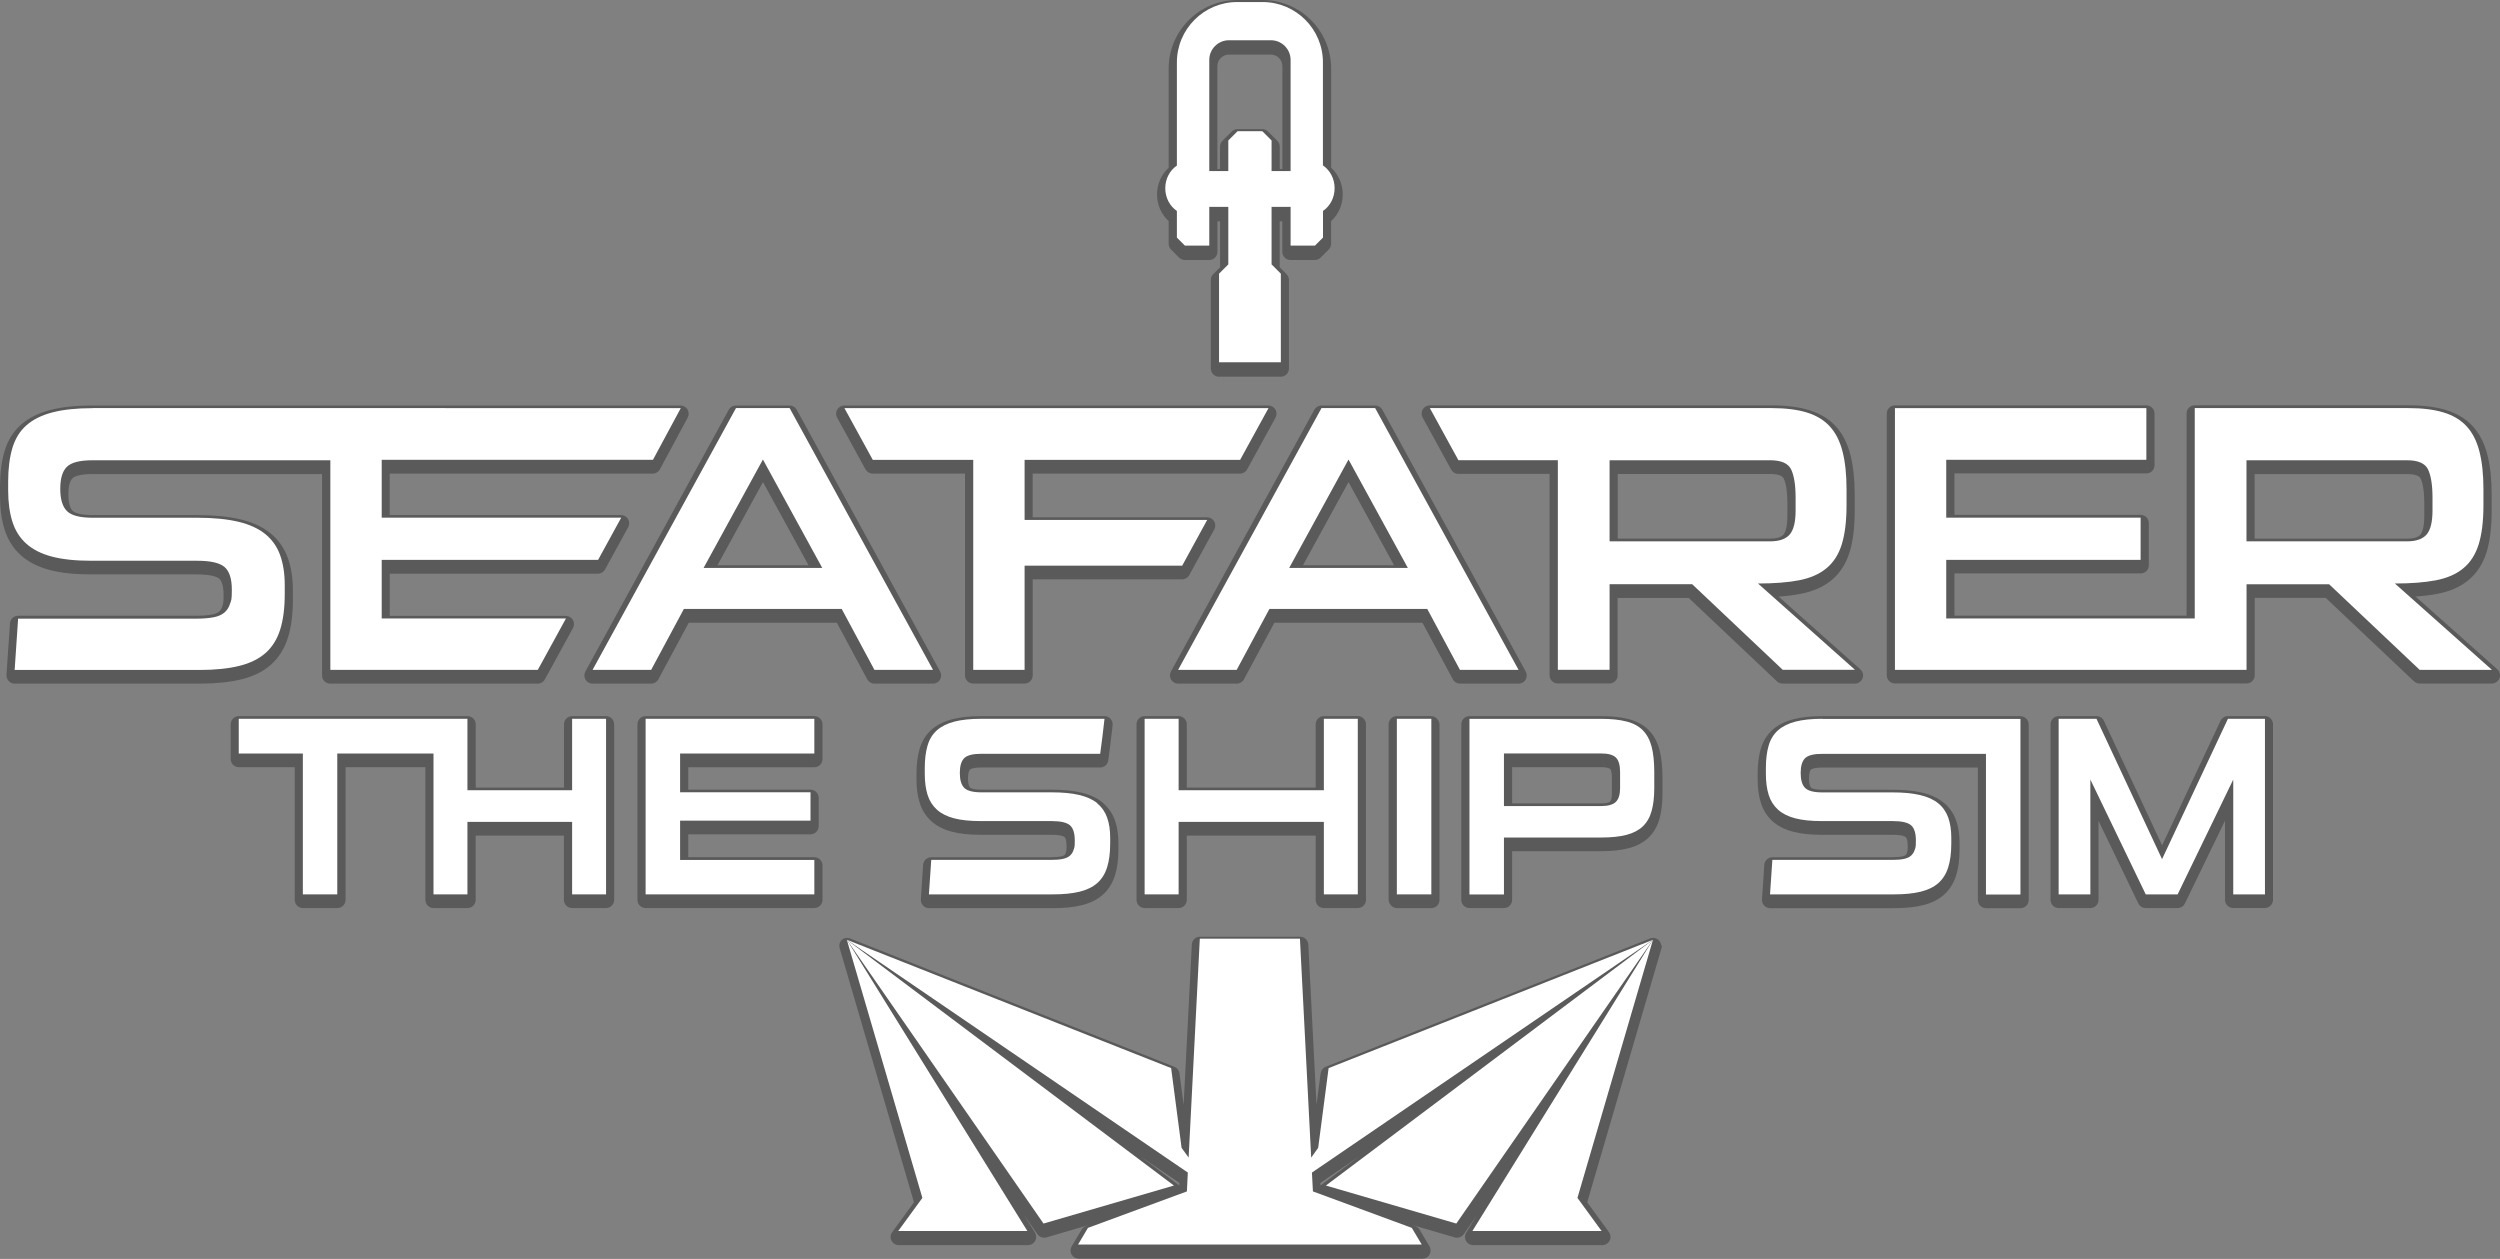 <?xml version="1.0" encoding="UTF-8"?>
<svg xmlns="http://www.w3.org/2000/svg" version="1.1" viewBox="0 0 4045 2037">
  <rect x="0" y="0" width="4045" height="2037" fill="#808080" stroke="none"/>
  <!-- Generator: Adobe Illustrator 29.2.1, SVG Export Plug-In . SVG Version: 2.1.0 Build 116)  -->
  <defs>
    <style>
      .st0 {
        opacity: .3;
      }

      .st1 {
        fill: #fff;
      }
    </style>
  </defs>
  <g id="Anker_Schatten">
    <g class="st0">
      <g>
        <path d="M2687.7,1529.7c0-1.2-.3-2.4-.7-3.5,0,0,0,0,0,0-.4-1.2-1-2.4-1.8-3.4-.6-.8-1.3-1.6-2.1-2.2,0,0,0,0,0,0h0c-.4-.4-.9-.7-1.3-1-1.1-.7-2.3-1.2-3.5-1.6-1-.3-2.1-.5-3.1-.5h0c-.2,0-.4,0-.6,0-.9,0-1.9.1-2.8.3-.8.2-1.5.4-2.2.7l-524.5,207.5c-4.5,1.8-7.6,5.8-8.3,10.6l-6.7,51.2-13.3-259.6c-.4-7-6.2-12.6-13.2-12.6h-162c-7,0-12.9,5.5-13.2,12.6l-13.3,259.6-6.7-51.2c-.6-4.8-3.8-8.8-8.3-10.6l-524.5-207.5c-.7-.3-1.5-.5-2.2-.7-1-.2-1.9-.3-2.8-.3s-.4,0-.6,0h0c-1,0-2.1.2-3.1.5-1.2.4-2.4.9-3.5,1.6,0,0,0,0,0,0,0,0,0,0,0,0h0s0,0,0,0c0,0,0,0,0,0h0s0,0,0,0t0,0s0,0,0,0c0,0,0,0,0,0t0,0s0,0,0,0h0s0,0,0,0h0s0,0,0,0c0,0,0,0,0,0h0s0,0,0,0t0,0s0,0,0,0h0s0,0,0,0c0,0,0,0,0,0,0,0,0,0,0,0t0,0h0s0,0,0,0c0,0,0,0,0,0t0,0s0,0,0,0c-1,.8-2,1.7-2.8,2.8-.8,1-1.4,2.2-1.8,3.4,0,0,0,0,0,0-.4,1.1-.7,2.3-.7,3.5,0,.9,0,1.8,0,2.7.1.7.3,1.5.5,2.1l120.2,411.2-35.2,48.3c-2.9,4-3.4,9.4-1.1,13.8,2.3,4.5,6.8,7.2,11.8,7.2h209c4.8,0,9.2-2.6,11.6-6.8,2.3-4.2,2.2-9.3-.3-13.4l-18.2-29.3,22.1,31.8c2.5,3.6,6.6,5.7,10.9,5.7s2.5-.2,3.7-.5l69.2-20.2-5.5,2c-2.9,1-5.3,3.1-6.8,5.7l-16,27c-2.4,4.1-2.5,9.2-.1,13.3,2.3,4.1,6.8,6.7,11.5,6.7h556.1c4.8,0,9.2-2.5,11.5-6.7,2.4-4.1,2.3-9.2-.1-13.3l-16-27c-1.5-2.6-4-4.6-6.8-5.7l-5.5-2,69.2,20.2c1.2.4,2.5.5,3.7.5,4.3,0,8.4-2.1,10.9-5.7l22.1-31.8-18.2,29.3c-2.5,4.1-2.7,9.2-.3,13.4,2.3,4.2,6.8,6.8,11.6,6.8h209c5,0,9.5-2.8,11.8-7.2,2.3-4.4,1.8-9.8-1.1-13.8l-35.2-48.3,120.2-411.2c.2-.7.4-1.4.5-2.1.1-.9.1-1.8,0-2.7ZM1908.3,1914l-.2,4.2c-.2-.2-.5-.4-.8-.6l-62.4-46.9,63.4,43.3ZM2137.3,1917.6c-.3.2-.5.4-.8.6l-.2-4.2,63.4-43.3-62.4,46.9Z"/>
        <path d="M2153.8,271.5V111c0-61.2-49.8-111-111-111h-40.9c-61.2,0-111,49.8-111,111v160.5c-11.9,10.7-18.8,26.3-18.8,43.1s6.9,32.4,18.8,43.1v36.7c0,3.5,1.4,6.9,3.9,9.4,5.1,5.1,7.9,7.9,13,13,2.5,2.5,5.9,3.9,9.4,3.9h39.4c7.3,0,13.2-5.9,13.2-13.2v-49.4h4.3v74.4c-2,2-3.8,3.8-5.7,5.7l-5.4,5.4c-2.5,2.5-3.9,5.9-3.9,9.4v143.3c0,7.3,5.9,13.2,13.2,13.2h100c7.3,0,13.2-5.9,13.2-13.2v-143.3c0-3.5-1.4-6.9-3.9-9.4l-5.4-5.4c-1.9-1.9-3.7-3.7-5.7-5.7v-74.4h4.3v49.4c0,7.3,5.9,13.2,13.2,13.2h39.4c3.5,0,6.9-1.4,9.4-3.9,5-5.1,7.9-7.9,13-13,2.5-2.5,3.9-5.9,3.9-9.4v-36.7c11.9-10.7,18.8-26.3,18.8-43.1s-6.9-32.5-18.8-43.2ZM2074.9,107v166.5h-4.3v-36.3c0-3.5-1.4-6.9-3.9-9.4l-15-15c-2.5-2.5-5.9-3.9-9.4-3.9h-40c-3.5,0-6.9,1.4-9.4,3.9l-15,15c-2.5,2.5-3.9,5.9-3.9,9.4v36.3h-4.3V107c0-10.3,8.4-18.7,18.7-18.7h67.8c10.3,0,18.7,8.4,18.7,18.7Z"/>
      </g>
    </g>
    <g class="st0">
      <path d="M1317.6,1158.7h-273c-7.3,0-13.2,5.9-13.2,13.2v284.1c0,7.3,5.9,13.2,13.2,13.2h273c7.3,0,13.2-5.9,13.2-13.2v-55.8c0-7.3-5.9-13.2-13.2-13.2h-204v-37.1h197.8c7.3,0,13.2-5.9,13.2-13.2v-45.8c0-7.3-5.9-13.2-13.2-13.2h-197.8v-36.3h204c7.3,0,13.2-5.9,13.2-13.2v-56.2c0-7.3-5.9-13.2-13.2-13.2Z"/>
      <path d="M1400.5,759.4c2.3,4.2,6.8,6.9,11.6,6.9h149.3v326.5c0,7.3,5.9,13.2,13.2,13.2h83.1c7.3,0,13.2-5.9,13.2-13.2v-155.4h241.7c4.8,0,9.3-2.6,11.6-6.9l40.5-73.9c2.2-4.1,2.2-9.1-.2-13.1-2.4-4-6.7-6.5-11.4-6.5h-282.2v-70.7h335.4c4.8,0,9.3-2.6,11.6-6.9l45.9-83.7c2.2-4.1,2.2-9.1-.2-13.1-2.4-4-6.7-6.5-11.4-6.5h-686.1c-4.7,0-9,2.5-11.4,6.5-2.4,4-2.5,9-.2,13.1l45.9,83.7Z"/>
      <path d="M1784,1298.4c-9-7.3-20.6-12.7-34.6-16-13.1-3.1-29.1-4.7-47.7-4.7h-113.6c-15,0-18.4-3.2-18.5-3.3-.8-.8-3.4-4.2-3.4-14.8s2.5-13.7,3.2-14.5c.1-.1,3.5-3.3,18.6-3.3h192c6.6,0,12.2-4.8,13.1-11.4,1.4-9.7,2.6-19.3,3.8-28.6,1.2-9.9,2.3-19.1,3.3-28.4.4-3.8-.8-7.5-3.3-10.3-2.5-2.8-6.1-4.4-9.9-4.4h-199.1c-18.4,0-34.2,1.7-46.9,5-13.7,3.5-25,9.2-33.8,16.9-9,8-15.5,18.4-19.2,30.9-3.4,11.3-5.1,24.8-5.1,40.1v9.5c0,14.2,1.7,27,5.2,37.8,3.7,11.9,10.1,21.9,18.8,29.8,8.6,7.7,19.7,13.5,33.2,17,12.5,3.3,28,5,46.1,5h115.2c16.5,0,20.6,3.2,21,3.6,1.6,1.4,3.3,5.9,3.3,14.6s-.7,9.3-1.3,11.1c-.7,2.1-1.5,3-2.2,3.6-.5.4-2.1,1.5-5.8,2.2-4.3.8-9.7,1.2-16.3,1.2h-193.3c-7,0-12.8,5.5-13.2,12.5-.6,9.3-1.2,18.6-1.8,27.7-.7,9.3-1.3,18.7-1.9,28.1-.2,3.6,1.1,7.2,3.6,9.9,2.5,2.7,6,4.2,9.6,4.2h200.7c17.8,0,33.3-1.6,46.1-4.7,13.9-3.4,25.5-9.1,34.4-17,9.1-8.1,15.7-18.6,19.7-31.3,3.7-11.7,5.6-26,5.6-42.4v-9.9c0-13.9-1.9-26.3-5.7-36.9-4.1-11.5-10.9-21.1-20.2-28.7Z"/>
      <path d="M2196.9,1158.7h-54.9c-7.3,0-13.2,5.9-13.2,13.2v102.4h-208.6v-102.4c0-7.3-5.9-13.2-13.2-13.2h-54.9c-7.3,0-13.2,5.9-13.2,13.2v284.1c0,7.3,5.9,13.2,13.2,13.2h54.9c7.3,0,13.2-5.9,13.2-13.2v-104h208.6v104c0,7.3,5.9,13.2,13.2,13.2h54.9c7.3,0,13.2-5.9,13.2-13.2v-284.1c0-7.3-5.9-13.2-13.2-13.2Z"/>
      <path d="M438.4,1075.4c12.6-11.2,21.9-25.9,27.5-43.8,5.3-16.8,8-37.4,8-61.2v-14.8c0-19.9-2.7-37.7-8.2-52.8-5.7-16-15.2-29.4-28.1-40-12.6-10.3-29.1-17.9-49-22.6-19-4.5-42.4-6.8-69.6-6.8h-169.3c-22.8,0-30.1-4.8-32.2-6.9-4.5-4.5-6.9-13.7-6.9-26.6s2.3-21.9,6.8-26.2c2.1-2,9.4-6.7,32.3-6.7h371.4v325.9c0,7.3,5.9,13.2,13.2,13.2h335.7c4.8,0,9.3-2.6,11.6-6.9l45.5-83.1c2.2-4.1,2.2-9.1-.2-13.1-2.4-4-6.7-6.5-11.4-6.5h-284.9v-68.3h336.8c4.8,0,9.3-2.6,11.6-6.9l37.4-68.3c2.2-4.1,2.2-9.1-.2-13.1-2.4-4-6.7-6.5-11.4-6.5h-374.3v-67.1h425.5c4.8,0,9.3-2.6,11.6-6.9l.5-.8s0,0,0,0l44.6-82.9c2.2-4.1,2.1-9.1-.3-13.1-2.4-4-6.7-6.5-11.4-6.5H149.9c-26.8,0-49.8,2.4-68.3,7.2-19.4,5-35.4,13-47.6,23.8-12.5,11.1-21.5,25.6-26.7,43.1-4.9,16.3-7.3,35.8-7.3,57.9v14.2c0,20.6,2.5,38.9,7.4,54.4,5.2,16.6,14,30.6,26.2,41.6,12,10.8,27.7,18.9,46.7,23.9,18,4.8,40.6,7.2,67.1,7.2h171.7c25,0,33.2,4.8,35.6,6.9,4.6,4,7.1,13.4,7.1,26.6s-.7,13.9-2.2,18.5c-1.1,3.6-2.8,6.3-5.2,8.3-2.5,2.1-6.5,3.8-11.7,4.7-6.7,1.3-15.3,1.9-25.5,1.9H29.3c-7,0-12.8,5.5-13.2,12.5-.8,13.8-1.7,27.7-2.8,41.4-1,13.8-2,27.8-2.8,41.8-.2,3.6,1.1,7.2,3.6,9.9,2.5,2.7,6,4.2,9.6,4.2h299.1c26,0,48.6-2.3,67.2-6.8,19.7-4.8,36-12.8,48.4-23.9Z"/>
      <path d="M980.6,1158.7h-54.9c-7.3,0-13.2,5.9-13.2,13.2v102.4h-142.8v-102.4c0-7.3-5.9-13.2-13.2-13.2h-370c-7.3,0-13.2,5.9-13.2,13.2v56.2c0,7.3,5.9,13.2,13.2,13.2h90.4v214.7c0,7.3,5.9,13.2,13.2,13.2h55.8c7.3,0,13.2-5.9,13.2-13.2v-214.7h129.2v214.7c0,7.3,5.9,13.2,13.2,13.2h54.9c7.3,0,13.2-5.9,13.2-13.2v-104h142.8v104c0,7.3,5.9,13.2,13.2,13.2h54.9c7.3,0,13.2-5.9,13.2-13.2v-284.1c0-7.3-5.9-13.2-13.2-13.2Z"/>
      <path d="M1520.9,1099.6c2.4-4,2.5-9,.2-13.1l-232-423.5c-2.3-4.2-6.8-6.9-11.6-6.9h-86.8c-4.8,0-9.3,2.6-11.6,6.9l-232,423.5c-2.2,4.1-2.2,9.1.2,13.1,2.4,4,6.7,6.5,11.4,6.5h94.8c4.9,0,9.4-2.7,11.7-7l49.2-91.5h239.6l49.2,91.5c2.3,4.3,6.8,7,11.7,7h94.8c4.7,0,9-2.5,11.4-6.5ZM1308.1,914.6h-147.3l73.7-134.6,73.7,134.6Z"/>
      <path d="M3664.7,1158.7h-59.9c-5.1,0-9.8,3-12,7.6l-94.5,201.5-94.2-201.5c-2.2-4.7-6.9-7.6-12-7.6h-61.1c-7.3,0-13.2,5.9-13.2,13.2v284.1c0,7.3,5.9,13.2,13.2,13.2h51.2c7.3,0,13.2-5.9,13.2-13.2v-127.9l64.4,133.6c2.2,4.6,6.8,7.5,11.9,7.5h51.6c5.1,0,9.7-2.9,11.9-7.5l64.9-133.9v128.1c0,7.3,5.9,13.2,13.2,13.2h51.2c7.3,0,13.2-5.9,13.2-13.2v-284.1c0-7.3-5.9-13.2-13.2-13.2Z"/>
      <path d="M4040.6,1082.9l-132.2-117.7c13.1-.9,24.9-2.4,35.4-4.4,20.2-3.9,37.1-11.3,50.2-22.2,13.5-11.1,23.3-26.2,29.2-45.1,5.5-17.6,8.3-40.3,8.3-67.4v-25.9c0-24.8-2.3-46.4-6.9-64.2-4.8-18.9-12.8-34.5-23.7-46.3-11-12-25.5-20.8-43.1-26.2-16.6-5.1-37.1-7.7-60.8-7.7h-345.9c-7.3,0-13.2,5.9-13.2,13.2v327.1h-375.6v-68.3h301.3c7.3,0,13.2-5.9,13.2-13.2v-68.3c0-7.3-5.9-13.2-13.2-13.2h-301.3v-67.1h310.5c7.3,0,13.2-5.9,13.2-13.2v-83.7c0-7.3-5.9-13.2-13.2-13.2h-406.8c-7.3,0-13.2,5.9-13.2,13.2v423.5c0,7.3,5.9,13.2,13.2,13.2h568.9c7.3,0,13.2-5.9,13.2-13.2v-125.2h115l142.7,134.9c2.5,2.3,5.7,3.6,9.1,3.6h116.9c5.5,0,10.4-3.4,12.4-8.5,2-5.1.5-11-3.6-14.6ZM3916.2,865.1c-3.7,4.3-11,6.5-21.7,6.5h-246.5v-104.6h246.5c8.5,0,19.3,1.3,22.2,7.5,2.7,5.7,5.8,17.2,5.8,40.2v20.3c0,19.8-4,27.4-6.3,30.1Z"/>
      <rect x="2246.8" y="1158.7" width="82.3" height="310.6" rx="13.2" ry="13.2"/>
      <path d="M3269.4,1158.7h-320.5c-18.4,0-34.2,1.7-46.9,5-13.7,3.5-25.1,9.2-33.8,16.9-9,8-15.5,18.4-19.2,30.9-3.4,11.4-5.1,24.9-5.1,40.1v9.5c0,14.2,1.7,27,5.2,37.8,3.7,11.9,10.1,21.9,18.8,29.8,8.6,7.7,19.7,13.5,33.2,17,12.5,3.3,28,5,46.1,5h115.2c16.5,0,20.6,3.2,21,3.6,1.6,1.4,3.3,5.9,3.3,14.6s-.7,9.3-1.3,11.1c-.7,2.1-1.5,3-2.2,3.6-.5.4-2.1,1.5-5.8,2.2-4.3.8-9.7,1.2-16.3,1.2h-193.3c-7,0-12.8,5.5-13.2,12.5-.5,9.2-1.2,18.5-1.8,27.7-.7,9.3-1.3,18.7-1.9,28.1-.2,3.6,1.1,7.2,3.6,9.9,2.5,2.7,6,4.2,9.6,4.2h200.7c17.8,0,33.3-1.6,46.1-4.7,13.9-3.4,25.5-9.1,34.4-17,9.1-8.1,15.7-18.6,19.7-31.3,3.7-11.7,5.6-26,5.6-42.4v-9.9c0-13.9-1.9-26.3-5.7-36.9-4.1-11.5-10.9-21.1-20.2-28.7-9-7.3-20.6-12.7-34.6-16-13.1-3.1-29.1-4.7-47.7-4.7h-113.6c-15,0-18.4-3.2-18.5-3.3-.8-.8-3.4-4.2-3.4-14.8s2.5-13.7,3.2-14.5c.1-.1,3.5-3.3,18.6-3.3h251.5v214.3c0,7.3,5.9,13.2,13.2,13.2h55.8c7.3,0,13.2-5.9,13.2-13.2v-284.1c0-7.3-5.9-13.2-13.2-13.2Z"/>
      <path d="M2884.3,1106.1h116.9c5.5,0,10.4-3.4,12.4-8.5,2-5.1.5-11-3.6-14.6l-132.2-117.7c13.1-.9,24.9-2.4,35.4-4.4,20.2-3.9,37.1-11.3,50.2-22.2,13.5-11.1,23.3-26.2,29.2-45.1,5.5-17.6,8.3-40.3,8.3-67.4v-25.9c0-24.8-2.3-46.4-6.9-64.2-4.8-18.9-12.8-34.5-23.7-46.3-11-12-25.5-20.8-43.1-26.2-16.6-5.1-37.1-7.7-60.8-7.7h-553c-4.7,0-9,2.5-11.4,6.5-2.4,4-2.5,9-.2,13.1l46.2,84.3c2.3,4.2,6.8,6.9,11.6,6.9h147.6v325.9c0,7.3,5.9,13.2,13.2,13.2h83.7c7.3,0,13.2-5.9,13.2-13.2v-125.2h115l142.7,134.9c2.5,2.3,5.7,3.6,9.1,3.6ZM2864,871.5h-246.5v-104.6h246.5c8.5,0,19.3,1.3,22.2,7.5,2.7,5.7,5.8,17.2,5.8,40.2v20.3c0,19.8-4,27.4-6.3,30.1-3.7,4.3-11,6.5-21.7,6.5Z"/>
      <path d="M2468.4,1099.6c2.4-4,2.5-9,.2-13.1l-232-423.5c-2.3-4.2-6.8-6.9-11.6-6.9h-86.8c-4.8,0-9.3,2.6-11.6,6.9l-232,423.5c-2.2,4.1-2.2,9.1.2,13.1,2.4,4,6.7,6.5,11.4,6.5h94.8c4.9,0,9.4-2.7,11.7-7l49.2-91.5h239.6l49.2,91.5c2.3,4.3,6.8,7,11.7,7h94.8c4.7,0,9-2.5,11.4-6.5ZM2255.5,914.6h-147.3l73.7-134.6,73.7,134.6Z"/>
      <path d="M2667.5,1181.2c-8.3-8.3-19.2-14.2-32.4-17.7-12.1-3.2-27-4.8-44.3-4.8h-213.2c-7.3,0-13.2,5.9-13.2,13.2v284.1c0,7.3,5.9,13.2,13.2,13.2h55.8c7.3,0,13.2-5.9,13.2-13.2v-78.8h144.2c17.3,0,32.2-1.6,44.3-4.8,13.2-3.5,24-9.2,32.2-17.1,8.3-7.9,14.3-18.3,17.8-30.7,3.2-11.3,4.8-25,4.8-40.8v-25.6c0-17.6-1.6-32.6-4.8-44.7-3.5-13.3-9.4-24.2-17.7-32.4ZM2608.1,1258.3v26c0,8.8-2.1,11.8-2.9,12.7-1.4,1.4-5.9,2.9-14.4,2.9h-144.2v-58.6h144.2c11.2,0,14.2,2.6,14.5,2.9.3.3,2.8,3,2.8,14Z"/>
    </g>
  </g>
  <g id="Anker">
    <g>
      <g>
        <polygon class="st1" points="2674.5 1520.6 2382.3 1991.8 2591.4 1991.8 2552.3 1938.2 2674.5 1520.6"/>
        <polygon class="st1" points="2145.3 1918.2 2356.3 1979.7 2674.5 1520.6 2145.3 1918.2"/>
        <polygon class="st1" points="2149.7 1728.2 2132.8 1857.2 2121.5 1873 2103.3 1518.8 1941.3 1518.8 1923.2 1873 1911.8 1857.2 1894.9 1728.2 1370.2 1520.6 1921.9 1897.2 1920.4 1927.7 1760.3 1986.7 1744.3 2013.7 2300.4 2013.7 2284.3 1986.7 2124.3 1927.7 2122.7 1897.2 2674.5 1520.6 2149.7 1728.2"/>
        <polygon class="st1" points="1492.4 1938.2 1453.3 1991.8 1662.3 1991.8 1370.2 1520.6 1492.4 1938.2"/>
        <polygon class="st1" points="1688.4 1979.7 1899.4 1918.2 1370.2 1520.6 1688.4 1979.7"/>
      </g>
      <path class="st1" d="M2140.5,267.9V101c0-54-43.8-97.7-97.7-97.7h-40.9c-54,0-97.7,43.8-97.7,97.7v166.9c-11.3,7.7-18.8,21.3-18.8,36.7s7.5,29.1,18.8,36.7v43.1c5.1,5.1,7.9,7.9,13,13h39.4v-62.7h30.8v93.1c-5.9,5.9-9.1,9.1-15,15v143.3h100v-143.3l-15-15v-93.1h30.8v62.7h39.4c5.1-5.1,7.9-7.9,13-13v-43.1c11.3-7.7,18.8-21.3,18.8-36.8s-7.5-29.1-18.8-36.8ZM2088.2,276.8h-30.8v-49.5l-15-15h-40l-15,15v49.5h-30.8V97c0-17.6,14.3-31.9,31.9-31.9h67.8c17.6,0,31.9,14.3,31.9,31.9v179.7Z"/>
    </g>
  </g>
  <g id="Font">
    <g>
      <polygon class="st1" points="3604.8 1163 3498.2 1390.1 3392.1 1163 3330.9 1163 3330.9 1447.1 3382.2 1447.1 3382.2 1261.3 3471.8 1447.1 3523.4 1447.1 3613.4 1261.3 3613.4 1447.1 3664.7 1447.1 3664.7 1163 3604.8 1163"/>
      <path class="st1" d="M2948.9,1163c-17.3,0-31.9,1.5-43.6,4.5-11.7,3-21.1,7.7-28.3,14-7.2,6.3-12.3,14.6-15.3,24.8-3,10.2-4.5,22.3-4.5,36.3v9.5c0,12.9,1.5,24.2,4.5,33.9,3,9.6,8.1,17.6,15.1,24,7,6.3,16.2,11,27.7,14,11.4,3,25.7,4.5,42.7,4.5h115.2c14.6,0,24.5,2.3,29.7,6.8,5.2,4.5,7.8,12.7,7.8,24.6s-.6,11.1-1.9,15.1c-1.2,4-3.3,7.2-6.2,9.7-2.9,2.5-6.9,4.2-12,5.2-5.1,1-11.4,1.4-18.8,1.4h-193.3c-.6,9.4-1.2,18.7-1.9,27.9-.7,9.2-1.3,18.5-1.9,27.9h200.7c16.8,0,31.1-1.4,43-4.3,11.8-2.9,21.4-7.6,28.7-14,7.3-6.5,12.6-14.9,15.9-25.4,3.3-10.5,5-23.3,5-38.4v-9.9c0-12.4-1.7-23.2-5-32.4-3.3-9.2-8.7-16.9-16.1-22.9-7.4-6.1-17.2-10.5-29.3-13.4-12.1-2.9-27-4.3-44.6-4.3h-113.6c-13.8,0-23.1-2.4-27.9-7.2-4.8-4.8-7.2-12.9-7.2-24.2s2.4-19.3,7.2-24c4.8-4.7,14.1-7,27.9-7h264.7v227.6h55.8v-284.1h-320.5Z"/>
      <path class="st1" d="M2658.1,1181.6c-6.6-6.6-15.4-11.4-26.4-14.2-11-2.9-24.6-4.3-40.9-4.3h-213.2v284.1h55.8v-92.1h157.4c16.2,0,29.9-1.4,40.9-4.3,11-2.9,19.8-7.5,26.4-13.8,6.6-6.3,11.4-14.6,14.2-24.8,2.9-10.2,4.3-22.6,4.3-37.2v-25.6c0-16.5-1.4-30.3-4.3-41.3-2.9-11-7.6-19.8-14.2-26.4ZM2621.3,1275.3c0,10.2-2.3,17.6-6.8,22.1s-12.5,6.8-23.7,6.8h-157.4v-85.1h157.4c11.3,0,19.2,2.2,23.7,6.6,4.5,4.4,6.8,12.3,6.8,23.5v26Z"/>
      <rect class="st1" x="2260.1" y="1163" width="55.8" height="284.1"/>
      <polygon class="st1" points="2142 1278.6 1907 1278.6 1907 1163 1852 1163 1852 1447.1 1907 1447.1 1907 1329.8 2142 1329.8 2142 1447.1 2196.9 1447.1 2196.9 1163 2142 1163 2142 1278.6"/>
      <path class="st1" d="M1775.6,1299.7c-7.4-6.1-17.2-10.5-29.3-13.4-12.1-2.9-27-4.3-44.6-4.3h-113.6c-13.8,0-23.1-2.4-27.9-7.2-4.8-4.8-7.2-12.9-7.2-24.2s2.4-19.3,7.2-24c4.8-4.7,14.1-7,27.9-7h192c1.4-9.6,2.6-19.1,3.7-28.3,1.1-9.2,2.2-18.6,3.3-28.3h-199.1c-17.3,0-31.9,1.5-43.6,4.5-11.7,3-21.1,7.7-28.3,14-7.2,6.3-12.3,14.6-15.3,24.8-3,10.2-4.5,22.3-4.5,36.3v9.5c0,12.9,1.5,24.2,4.5,33.9,3,9.6,8.1,17.6,15.1,24,7,6.3,16.2,11,27.7,14,11.4,3,25.7,4.5,42.7,4.5h115.2c14.6,0,24.5,2.3,29.7,6.8,5.2,4.5,7.8,12.7,7.8,24.6s-.6,11.1-1.9,15.1c-1.2,4-3.3,7.2-6.2,9.7-2.9,2.5-6.9,4.2-12,5.2-5.1,1-11.4,1.4-18.8,1.4h-193.3c-.6,9.4-1.2,18.7-1.9,27.9-.7,9.2-1.3,18.5-1.9,27.9h200.7c16.8,0,31.1-1.4,43-4.3,11.8-2.9,21.4-7.6,28.7-14,7.3-6.5,12.6-14.9,15.9-25.4,3.3-10.5,5-23.3,5-38.4v-9.9c0-12.4-1.7-23.2-5-32.4-3.3-9.2-8.7-16.9-16.1-22.9Z"/>
      <polygon class="st1" points="1044.6 1447.1 1317.6 1447.1 1317.6 1391.4 1100.4 1391.4 1100.4 1327.8 1311.4 1327.8 1311.4 1281.9 1100.4 1281.9 1100.4 1219.2 1317.6 1219.2 1317.6 1163 1044.6 1163 1044.6 1447.1"/>
      <polygon class="st1" points="925.7 1278.6 756.3 1278.6 756.3 1163 386.3 1163 386.3 1219.2 490 1219.2 490 1447.1 545.7 1447.1 545.7 1219.2 701.4 1219.2 701.4 1447.1 756.3 1447.1 756.3 1329.8 925.7 1329.8 925.7 1447.1 980.6 1447.1 980.6 1163 925.7 1163 925.7 1278.6"/>
    </g>
    <g>
      <path class="st1" d="M3874.8,944.1c26.3,0,48.4-1.7,66.5-5.2,18.1-3.5,32.8-9.9,44.3-19.4,11.5-9.4,19.8-22.4,24.9-38.8,5.1-16.4,7.7-37.5,7.7-63.4v-25.9c0-23.8-2.2-44.1-6.5-60.9-4.3-16.8-11.2-30.4-20.6-40.6-9.4-10.3-21.8-17.7-37.2-22.5-15.4-4.7-34.4-7.1-56.9-7.1h-345.9v340.4h-402.1v-94.8h314.5v-68.3h-314.5v-93.6h323.8v-83.7h-406.8v423.5h568.9v-138.5h133.6l146.5,138.5h116.9l-157-139.7ZM3634.8,875.8v-131.1h259.7c18.1,0,29.4,5,34.2,15.1,4.7,10.1,7.1,25.3,7.1,45.9v20.3c0,18.5-3.2,31.4-9.5,38.8-6.4,7.4-16.9,11.1-31.7,11.1h-259.7Z"/>
      <path class="st1" d="M2844.3,944.1c26.3,0,48.4-1.7,66.5-5.2,18.1-3.5,32.8-9.9,44.3-19.4,11.5-9.4,19.8-22.4,24.9-38.8,5.1-16.4,7.7-37.5,7.7-63.4v-25.9c0-23.8-2.2-44.1-6.5-60.9-4.3-16.8-11.2-30.4-20.6-40.6-9.4-10.3-21.8-17.7-37.2-22.5-15.4-4.7-34.4-7.1-56.9-7.1h-553l46.2,84.3h160.9v339.1h83.7v-138.5h133.6l146.5,138.5h116.9l-157-139.7ZM2604.3,875.8v-131.1h259.7c18.1,0,29.4,5,34.2,15.1,4.7,10.1,7.1,25.3,7.1,45.9v20.3c0,18.5-3.2,31.4-9.5,38.8-6.4,7.4-16.9,11.1-31.7,11.1h-259.7Z"/>
      <path class="st1" d="M2362.2,1083.8l-52.9-98.5h-255.4l-52.9,98.5h-94.8l232-423.5h86.8l232,423.5h-94.8ZM2181.9,743.5l-96,175.4h192l-96-175.4Z"/>
      <polygon class="st1" points="1953.2 841.3 1657.8 841.3 1657.8 744.1 2006.5 744.1 2052.4 660.4 1473 660.4 1366.3 660.4 1412.2 744.1 1574.7 744.1 1574.7 1083.8 1657.8 1083.8 1657.8 915.2 1912.8 915.2 1953.2 841.3"/>
      <path class="st1" d="M1414.8,1083.8l-52.9-98.5h-255.4l-52.9,98.5h-94.8l232-423.5h86.8l232,423.5h-94.8ZM1234.4,743.5l-96,175.4h192l-96-175.4Z"/>
      <path class="st1" d="M149.9,660.4c-25.9,0-47.5,2.3-64.9,6.8-17.4,4.5-31.5,11.5-42.2,20.9-10.7,9.4-18.3,21.8-22.8,36.9-4.5,15.2-6.8,33.2-6.8,54.2v14.2c0,19.3,2.3,36.1,6.8,50.5,4.5,14.4,12,26.3,22.5,35.7,10.5,9.4,24.2,16.4,41.2,20.9,17,4.5,38.3,6.8,63.7,6.8h171.7c21.7,0,36.5,3.4,44.3,10.2,7.8,6.8,11.7,19,11.7,36.6s-.9,16.5-2.8,22.5c-1.8,6-4.9,10.8-9.2,14.5s-10.3,6.3-17.8,7.7c-7.6,1.4-16.9,2.2-28,2.2H29.3c-.8,14-1.8,27.8-2.8,41.5-1,13.8-2,27.6-2.8,41.5h299.1c25,0,46.4-2.2,64-6.5,17.6-4.3,31.9-11.3,42.8-20.9,10.9-9.6,18.8-22.3,23.7-37.9,4.9-15.6,7.4-34.7,7.4-57.2v-14.8c0-18.5-2.5-34.6-7.4-48.3-4.9-13.7-12.9-25.1-24-34.2-11.1-9-25.6-15.7-43.7-20-18.1-4.3-40.2-6.5-66.5-6.5h-169.3c-20.5,0-34.4-3.6-41.5-10.8-7.2-7.2-10.8-19.2-10.8-36s3.6-28.7,10.8-35.7c7.2-7,21-10.5,41.5-10.5h384.7v339.1h335.7l45.5-83.1h-298.1v-94.8h350.1l37.4-68.3h-387.5v-93.6h438.8l.5-.8,44.6-82.9H149.9Z"/>
    </g>
  </g>
</svg>